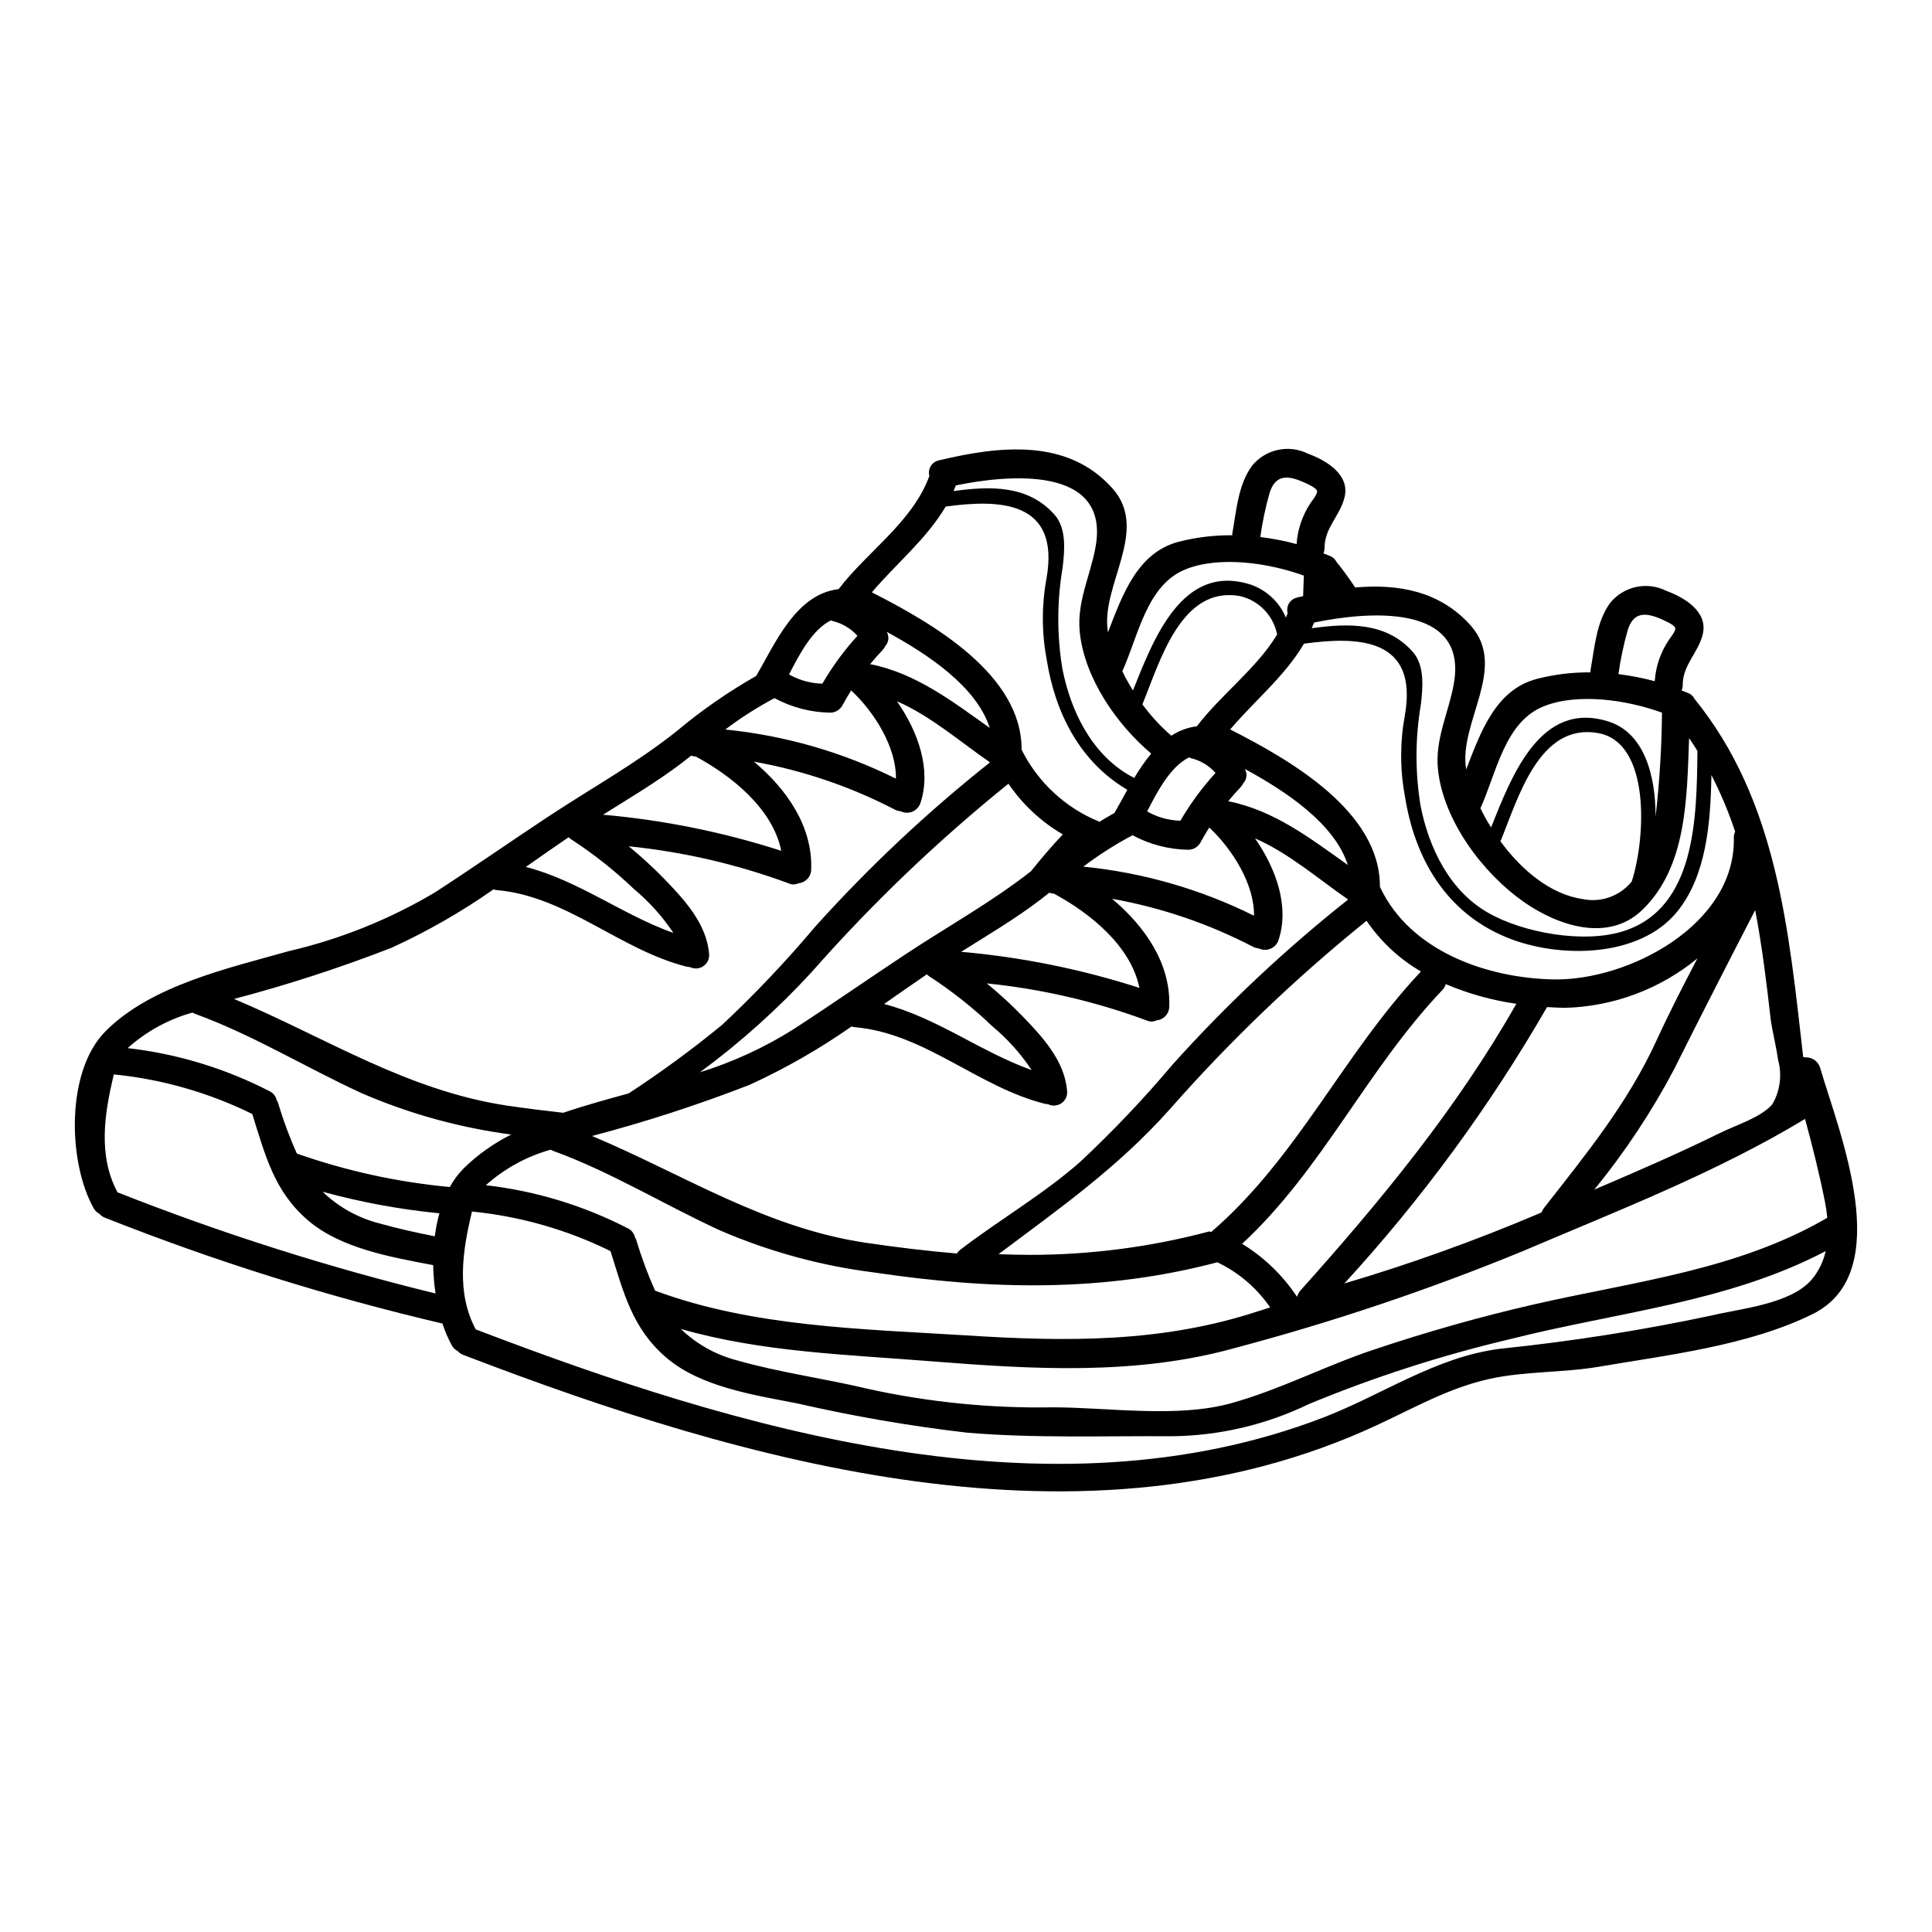 <?xml version="1.0" encoding="UTF-8"?>
<!-- Uploaded to: ICON Repo, www.svgrepo.com, Generator: ICON Repo Mixer Tools -->
<svg fill="#000000" width="800px" height="800px" version="1.1" viewBox="144 144 512 512" xmlns="http://www.w3.org/2000/svg">
 <path d="m626.35 426.96c4.891 16.805 20.43 54.211-1.969 65.273-16.957 8.387-38.305 10.836-56.785 13.984-9.594 1.621-19.531 1.121-29.016 3.242-10.715 2.398-19.852 7.668-29.719 12.238-77.086 35.816-166.93 10.215-242.07-18.629h0.004c-0.59-0.211-1.117-0.57-1.523-1.047-0.66-0.328-1.199-0.852-1.547-1.5-1-1.84-1.828-3.773-2.473-5.766-30.434-7.137-60.301-16.5-89.359-28.02-0.59-0.211-1.113-0.57-1.523-1.047-0.66-0.328-1.203-0.852-1.551-1.5-6.816-12.164-7.438-36.258 3.148-46.898 12.133-12.203 32.668-16.727 48.668-21.254 13.609-3.168 26.648-8.414 38.656-15.555 10.09-6.543 19.93-13.41 29.941-20.027 11.414-7.543 23.371-14.133 34.086-22.676 6.578-5.512 13.641-10.418 21.102-14.656 0.023 0 0.023-0.023 0.023-0.051 5.07-8.738 10.535-21.625 21.797-22.945 7.695-10.062 19.531-17.754 24.008-29.867l0.004-0.004c0.023-0.016 0.039-0.043 0.047-0.074-0.254-0.898-0.121-1.863 0.367-2.66s1.289-1.355 2.207-1.535c15.883-3.769 34.012-5.992 45.973 7.477 9.938 11.215-3.344 25.797-1.223 38.109 3.844-9.965 7.789-21.078 18.652-23.973 4.66-1.199 9.461-1.789 14.273-1.742 0.023-0.199 0.023-0.375 0.047-0.598 1.051-5.902 1.523-12.762 5.172-17.777v-0.004c3.59-4.449 9.801-5.793 14.906-3.223 4.723 1.723 11.086 5.473 9.664 11.461-1.145 4.922-5.316 8.117-5.316 13.461 0.008 0.508-0.094 1.012-0.301 1.473 0.598 0.25 1.199 0.449 1.77 0.699 0.73 0.293 1.328 0.844 1.68 1.547 1.793 2.195 3.422 4.473 4.969 6.793 11.312-0.977 22.434 0.875 30.641 10.113 9.938 11.215-3.348 25.797-1.223 38.109 3.844-9.965 7.789-21.078 18.652-23.973l-0.004-0.004c4.656-1.199 9.449-1.789 14.258-1.746 0.027-0.199 0.027-0.375 0.051-0.598 1.051-5.902 1.523-12.762 5.168-17.777v-0.004c3.59-4.449 9.801-5.793 14.91-3.223 4.723 1.723 11.086 5.473 9.664 11.461-1.148 4.922-5.316 8.117-5.316 13.461h-0.004c0.012 0.508-0.09 1.012-0.297 1.473 0.598 0.246 1.18 0.449 1.77 0.699v0.004c0.73 0.289 1.324 0.84 1.672 1.547 22.004 27.117 24.945 61.48 28.793 94.918v-0.004c0.285 0.012 0.57 0.035 0.852 0.078 1.672 0.027 3.137 1.133 3.621 2.734zm1.898 39.777h-0.004c-0.121-1.398-0.324-2.793-0.598-4.168-1.449-7.316-3.297-14.734-5.293-22.043-23.348 14.168-49.969 24.445-75.016 35.133-24.742 10.148-50.117 18.684-75.965 25.547-26.348 7.367-53.664 5.672-80.688 3.543-22.141-1.777-44.84-2.41-66.262-8.57 4.191 4.043 9.363 6.926 15.008 8.363 11.414 3.246 23.148 4.769 34.684 7.543h0.004c16.074 3.527 32.508 5.164 48.965 4.871 14.809 0.023 32.891 2.898 47.23-1.102 12.938-3.594 25.047-9.961 37.809-14.203 14.031-4.695 28.242-8.742 42.676-12.035 26.605-6.074 53.551-8.992 77.445-22.879zm-4.121 16.359-0.004-0.004c1.824-2.176 3.094-4.766 3.699-7.539-25.977 13.656-55.336 16.156-83.68 23.348-18.16 4.293-35.945 10.027-53.188 17.152-11.352 5.504-23.773 8.43-36.387 8.566-18.055-0.121-36.355 0.574-54.316-0.949-15.137-1.762-30.168-4.356-45.023-7.766-11.285-2.195-25.586-4.328-34.66-12.133-9.055-7.719-11.336-17.355-14.781-28.219-11.508-5.668-23.945-9.219-36.711-10.488v0.023c-2.496 10.34-4.219 21.48 1 31.215 69.32 26.52 152.05 51.215 224.52 23.395 15.859-6.094 29.914-16.137 47.07-18.277 18.715-1.922 37.309-4.848 55.711-8.762 7.848-1.875 21.18-3.047 26.746-9.566zm-10.438-46.445h-0.004c2.07-3.566 2.617-7.812 1.523-11.785-0.574-4.047-1.645-8.094-1.969-10.84-1.098-9.641-2.269-19.285-4.094-28.84-7.242 14.008-14.41 28.016-21.504 42.203h0.004c-5.977 11.301-13.059 21.98-21.148 31.879 11.188-4.793 22.371-9.617 33.309-15.008 4.016-2.023 10.883-4.094 13.879-7.613zm-10.199-70.574c-0.035-0.578 0.086-1.156 0.348-1.672-1.711-5.156-3.816-10.176-6.297-15.008-0.223 12.738-1.324 26.723-9.141 36.285-9.988 12.203-31.289 12.41-45.121 6.738-16.082-6.59-24.371-20.898-26.969-37.457-1.309-7.039-1.316-14.258-0.023-21.301 3.695-20.773-12.559-21.027-26.723-19.078-5.094 8.66-13.031 15.035-19.551 22.727 15.93 8.113 39.805 21.746 39.68 41.723 0.023 0.051 0.051 0.074 0.074 0.125 7.965 16.926 28.293 24.074 46.023 24.402 19.75 0.324 48.133-14.434 47.699-37.484zm-9.637-23.051c-0.723-1.145-1.449-2.293-2.223-3.422-0.598 15.984-0.574 34.086-12.387 45.523-9.141 8.816-22.574 4.094-31.488-2.148-10.836-7.617-21.273-21.551-22.676-35.059-0.824-8.066 2.754-14.809 4.172-22.551 3.996-21.773-23.074-19.285-37-16.383-0.199 0.523-0.395 1-0.625 1.5 9.742-1.352 19.828-1.625 26.797 6.297 3.219 3.644 2.621 9.613 2.121 13.934v0.008c-1.512 8.879-1.535 17.953-0.074 26.84 2.172 11.02 7.594 22.434 17.832 28.293 9.266 5.344 25.371 8.242 35.816 4.945 19.316-6.074 19.527-30.094 19.719-47.777zm-7.684-29.285c0.449-0.723 1.824-2.32 1.797-3.199-0.027-0.973-3.398-2.32-4.07-2.621-4.148-1.746-7.086-1.523-8.516 3.023v-0.004c-1.098 3.84-1.926 7.754-2.473 11.711 3.246 0.398 6.461 1.023 9.617 1.875 0.258-3.852 1.512-7.57 3.644-10.785zm-3.148 105.94c3.394-7.414 7.086-14.562 10.812-21.699-9.938 8.176-22.324 12.789-35.188 13.109-1.547-0.051-3.094-0.098-4.668-0.199-15.168 26.309-33.18 50.875-53.711 73.246 17.543-5.195 34.777-11.391 51.617-18.551 0.223-0.098 0.449-0.195 0.648-0.301 0.16-0.406 0.371-0.793 0.625-1.148 11.188-14.285 22.246-27.816 29.863-44.457zm-0.277-59.23c1.051-9.16 1.617-18.375 1.699-27.594-9.414-3.422-22.324-5.242-31.238-1.719-10.438 4.117-12.559 17.527-16.879 27.066 0.848 1.738 1.789 3.43 2.82 5.07 5.566-13.887 13.133-33.812 31.188-28.043 9.34 3 12.438 14.117 12.414 25.227zm-6.297 17.105c3.695-11.512 5.019-36.809-8.938-39.281-15.656-2.797-21.203 17.32-25.871 28.695 5.668 7.715 13.336 14.082 21.848 15.309v-0.004c4.863 0.988 9.875-0.832 12.969-4.711zm-30.613 32.461c-6.434-0.922-12.719-2.676-18.703-5.211-0.164 0.594-0.473 1.137-0.902 1.574-20.117 21.172-31.703 47.445-53.055 67.246 5.828 3.562 10.801 8.363 14.562 14.059 0.164-0.625 0.473-1.207 0.898-1.695 21.246-23.699 41.473-48.246 57.207-75.965zm-25.273-8.566c-5.746-3.34-10.672-7.93-14.406-13.434-18.754 15.125-36.188 31.82-52.109 49.902-13.809 15.508-29.293 26.344-45.422 38.453 2.695 0.098 5.391 0.176 8.066 0.176v0.004c16.145 0.027 32.219-2.062 47.816-6.219 0.148 0 0.328 0.223 0.527 0.121 22.973-19.848 34.836-47.043 55.535-68.996zm-29.309-124.05c0.449-0.723 1.824-2.32 1.797-3.195-0.023-0.977-3.398-2.328-4.07-2.625-4.144-1.746-7.086-1.523-8.516 3.023-1.094 3.84-1.918 7.754-2.469 11.711 3.242 0.395 6.457 1.023 9.613 1.871 0.262-3.848 1.516-7.566 3.644-10.785zm10.012 104.98c-7.914-5.469-15.742-12.312-24.672-16.203 5.668 8.141 9.141 18.129 6.242 26.918h0.004c-0.34 1.051-1.121 1.898-2.137 2.324-1.02 0.426-2.172 0.391-3.156-0.102-0.508-0.031-1-0.164-1.449-0.395-11.746-6.117-24.355-10.41-37.391-12.738 8.742 7.344 15.609 17.207 15.156 28.641v0.004c-0.039 1.867-1.48 3.41-3.348 3.566-0.828 0.418-1.805 0.426-2.644 0.031-13.648-5.051-27.883-8.348-42.363-9.816 3.254 2.66 6.356 5.5 9.289 8.512 5.367 5.512 11.484 12.109 12.008 20.176h0.004c0.062 1.246-0.539 2.434-1.582 3.117-1.043 0.684-2.371 0.762-3.484 0.207-0.312-0.02-0.621-0.062-0.926-0.129-17.68-4.469-31.738-18.629-50.191-20.273-0.324-0.027-0.645-0.094-0.949-0.199-8.52 5.965-17.566 11.145-27.023 15.469-13.652 5.305-27.59 9.832-41.754 13.559 24.176 10.141 45.75 24.297 72.516 28.293 8.145 1.199 16.137 2.172 24.176 2.852v-0.004c0.234-0.387 0.539-0.723 0.898-1 10.387-7.965 21.949-14.633 31.789-23.297h-0.004c8.703-8.145 16.918-16.797 24.598-25.914 14.215-15.809 29.738-30.391 46.398-43.594zm-0.07-9.145c-3.543-10.961-16.203-19.402-27.27-25.445 0.051 0.148 0.125 0.277 0.176 0.426v-0.004c0.453 1.141 0.219 2.438-0.602 3.348-0.195 0.418-0.461 0.797-0.789 1.125-1.125 1.18-2.199 2.398-3.223 3.644 12.156 2.406 21.766 9.848 31.707 16.906zm-11.848-71.242c0.047-2.023 0.121-3.867 0.195-5.445-9.41-3.422-22.32-5.242-31.234-1.719-10.438 4.117-12.562 17.527-16.883 27.066 0.848 1.742 1.789 3.434 2.82 5.07 5.57-13.887 13.133-33.812 31.188-28.043h0.004c4.215 1.449 7.613 4.629 9.34 8.742 0.121-0.352 0.301-0.699 0.422-1.051 0.023-0.02 0.043-0.043 0.051-0.074-0.258-0.902-0.125-1.867 0.367-2.664 0.488-0.797 1.289-1.352 2.207-1.531 0.488-0.148 1.012-0.246 1.523-0.352zm-11.609 189.41c0.949-0.324 1.898-0.625 2.871-0.926h-0.004c-3.539-5.148-8.371-9.277-14.008-11.961-0.023 0-0.051 0.027-0.074 0.027-30.309 7.988-60.004 7.266-90.895 2.672h-0.004c-14.074-1.773-27.832-5.531-40.855-11.164-14.867-6.836-28.84-15.477-44.23-21.074-0.227-0.098-0.426-0.195-0.625-0.301v0.004c-6.363 1.789-12.234 5.008-17.16 9.414 13.172 1.504 25.961 5.394 37.734 11.484 0.879 0.453 1.516 1.266 1.75 2.227 0.156 0.27 0.289 0.555 0.391 0.848 1.367 4.566 3.027 9.035 4.973 13.383 25.867 9.617 54.859 10.141 82.18 11.84 26.75 1.703 52.219 2.047 77.941-6.492zm4.723-179.22h-0.004c-0.98-5.047-4.832-9.047-9.84-10.215-15.656-2.797-21.199 17.32-25.871 28.695v-0.004c2.238 3.051 4.809 5.836 7.668 8.312 2.031-1.344 4.348-2.199 6.766-2.492 6.426-8.461 15.77-15.23 21.262-24.316zm-6.141 74.492c0.148-8.312-5.766-17.711-11.859-23.371-0.828 1.324-1.625 2.672-2.363 4.047l0.004-0.004c-0.672 1.156-1.914 1.863-3.246 1.848-5.141-0.09-10.184-1.406-14.711-3.844-4.566 2.414-8.934 5.195-13.051 8.316 15.738 1.559 31.066 5.965 45.227 13.008zm-10.195-37.844c-1.746-1.969-4.059-3.344-6.617-3.938-0.137-0.043-0.27-0.105-0.395-0.176-4.945 2.426-8.391 9.012-11.113 14.336l0.004-0.004c2.691 1.527 5.719 2.371 8.812 2.449 2.644-4.539 5.766-8.785 9.309-12.668zm-21.527 1.324v-0.004c1.32-2.262 2.82-4.414 4.484-6.438-9.391-7.938-17.68-20.199-18.93-32.137-0.828-8.066 2.754-14.809 4.168-22.551 3.996-21.773-23.074-19.285-37-16.383-0.199 0.523-0.395 1-0.621 1.5 9.738-1.352 19.824-1.625 26.793 6.297 3.219 3.644 2.621 9.613 2.121 13.934-1.512 8.883-1.535 17.953-0.074 26.844 2.172 11.02 7.594 22.434 17.832 28.293 0.414 0.23 0.812 0.434 1.238 0.656zm-5.238 9.25c1.098-1.898 2.219-3.969 3.394-6.094-12.457-7.363-19.125-20.176-21.398-34.684h-0.004c-1.305-7.039-1.312-14.258-0.023-21.301 3.695-20.773-12.559-21.027-26.719-19.078-5.117 8.66-13.035 15.035-19.555 22.727 15.934 8.117 39.805 21.75 39.68 41.723 0.023 0.051 0.051 0.074 0.074 0.125 4.336 8.602 11.648 15.34 20.578 18.953 1.301-0.789 2.598-1.598 3.938-2.32 0.035 0 0.035-0.023 0.035-0.051zm6.594 46.398c-2.246-11.113-13.062-19.801-22.625-24.969-0.43-0.016-0.852-0.102-1.254-0.254-0.789 0.625-1.574 1.223-2.363 1.852-6.719 5.117-13.883 9.34-21.004 13.809l0.004-0.004c16.059 1.414 31.906 4.621 47.25 9.566zm-28.734-30.914c2.672-3.344 5.473-6.617 8.441-9.766-5.746-3.34-10.672-7.934-14.41-13.434-18.758 15.117-36.195 31.805-52.117 49.883-9 9.797-18.926 18.707-29.641 26.594 8.699-2.699 17.008-6.519 24.723-11.363 10.09-6.543 19.926-13.41 29.938-20.027 11.062-7.305 22.625-13.703 33.062-21.887zm0.176 52.688c-2.875-4.336-6.367-8.227-10.363-11.559-5.129-4.91-10.707-9.336-16.656-13.211-0.277-0.164-0.527-0.367-0.746-0.602-3.769 2.574-7.57 5.219-11.34 7.871 13.934 3.594 25.543 12.656 39.102 17.5zm-11.02-81.531c-7.914-5.469-15.742-12.312-24.672-16.203 5.668 8.141 9.141 18.129 6.242 26.918-0.34 1.051-1.121 1.898-2.137 2.324-1.016 0.426-2.168 0.387-3.156-0.105-0.504-0.027-1-0.16-1.449-0.395-11.746-6.113-24.355-10.41-37.391-12.734 8.738 7.344 15.605 17.207 15.156 28.641-0.039 1.875-1.484 3.414-3.348 3.574-0.832 0.41-1.809 0.422-2.644 0.023-13.648-5.047-27.879-8.344-42.352-9.812 3.254 2.66 6.356 5.504 9.289 8.516 5.367 5.512 11.484 12.109 12.012 20.176 0.062 1.246-0.539 2.43-1.582 3.113-1.043 0.684-2.371 0.762-3.488 0.207-0.312-0.02-0.621-0.059-0.926-0.125-17.68-4.469-31.738-18.629-50.191-20.273-0.324-0.027-0.641-0.098-0.949-0.203-8.516 5.973-17.562 11.152-27.02 15.48-13.648 5.309-27.586 9.836-41.75 13.562 24.172 10.141 45.746 24.297 72.516 28.293 4.945 0.723 9.863 1.328 14.734 1.875 5.84-1.996 11.762-3.594 17.355-5.144v-0.004c8.578-5.606 16.848-11.672 24.773-18.176 8.703-8.156 16.914-16.82 24.594-25.945 14.207-15.801 29.711-30.379 46.359-43.582zm-0.078-9.141c-3.543-10.961-16.203-19.402-27.27-25.445 0.051 0.148 0.125 0.277 0.176 0.426 0.453 1.137 0.223 2.434-0.598 3.348-0.195 0.414-0.461 0.797-0.785 1.125-1.125 1.18-2.195 2.398-3.223 3.644 12.129 2.394 21.742 9.84 31.699 16.902zm-24.871 13.434c0.152-8.312-5.766-17.711-11.859-23.371-0.824 1.324-1.621 2.672-2.363 4.047-0.672 1.156-1.91 1.859-3.246 1.848-5.141-0.09-10.18-1.406-14.707-3.848-4.559 2.418-8.918 5.199-13.035 8.316 15.727 1.566 31.039 5.973 45.191 13.008zm-10.188-37.828c-1.746-1.965-4.055-3.34-6.617-3.934-0.137-0.047-0.27-0.105-0.395-0.18-4.945 2.426-8.387 9.016-11.113 14.336h0.004c2.691 1.527 5.723 2.371 8.816 2.449 2.641-4.539 5.75-8.789 9.285-12.672zm-20.195 56.961c-2.246-11.113-13.059-19.801-22.625-24.969v-0.004c-0.426-0.016-0.848-0.098-1.246-0.25-0.789 0.625-1.574 1.223-2.363 1.852-6.715 5.117-13.883 9.34-21 13.809v-0.004c16.055 1.414 31.898 4.621 47.234 9.566zm-28.582 21.773c-2.879-4.336-6.371-8.23-10.367-11.562-5.129-4.91-10.703-9.332-16.656-13.207-0.273-0.168-0.527-0.371-0.746-0.602-3.769 2.574-7.566 5.219-11.336 7.871 13.949 3.594 25.559 12.656 39.105 17.5zm-55.574 62.375c3.711-3.617 7.961-6.641 12.594-8.961-13.66-1.797-27.004-5.488-39.648-10.961-14.859-6.816-28.82-15.457-44.227-21.055-0.223-0.098-0.426-0.195-0.625-0.301v0.004c-6.363 1.785-12.23 5.008-17.152 9.414 13.168 1.5 25.957 5.394 37.73 11.484 0.875 0.453 1.516 1.266 1.746 2.223 0.156 0.273 0.289 0.559 0.395 0.852 1.363 4.562 3.023 9.035 4.969 13.383 13.102 4.606 26.715 7.586 40.543 8.867 0.988-1.812 2.227-3.477 3.676-4.949zm-7.664 18.012c0.262-2.059 0.672-4.094 1.223-6.094-10.457-1.02-20.805-2.934-30.938-5.715 4.191 4.055 9.367 6.941 15.02 8.383 4.856 1.371 9.754 2.445 14.695 3.426zm0.199 15.156 0.004 0.004c-0.375-2.492-0.586-5.004-0.629-7.519-11.02-2.098-24.445-4.398-33.137-11.836-9.055-7.719-11.363-17.355-14.809-28.219v0.004c-11.5-5.668-23.926-9.219-36.684-10.492v0.023c-2.496 10.34-4.246 21.48 0.973 31.215v0.004c27.453 10.848 55.613 19.805 84.285 26.816z"/>
</svg>